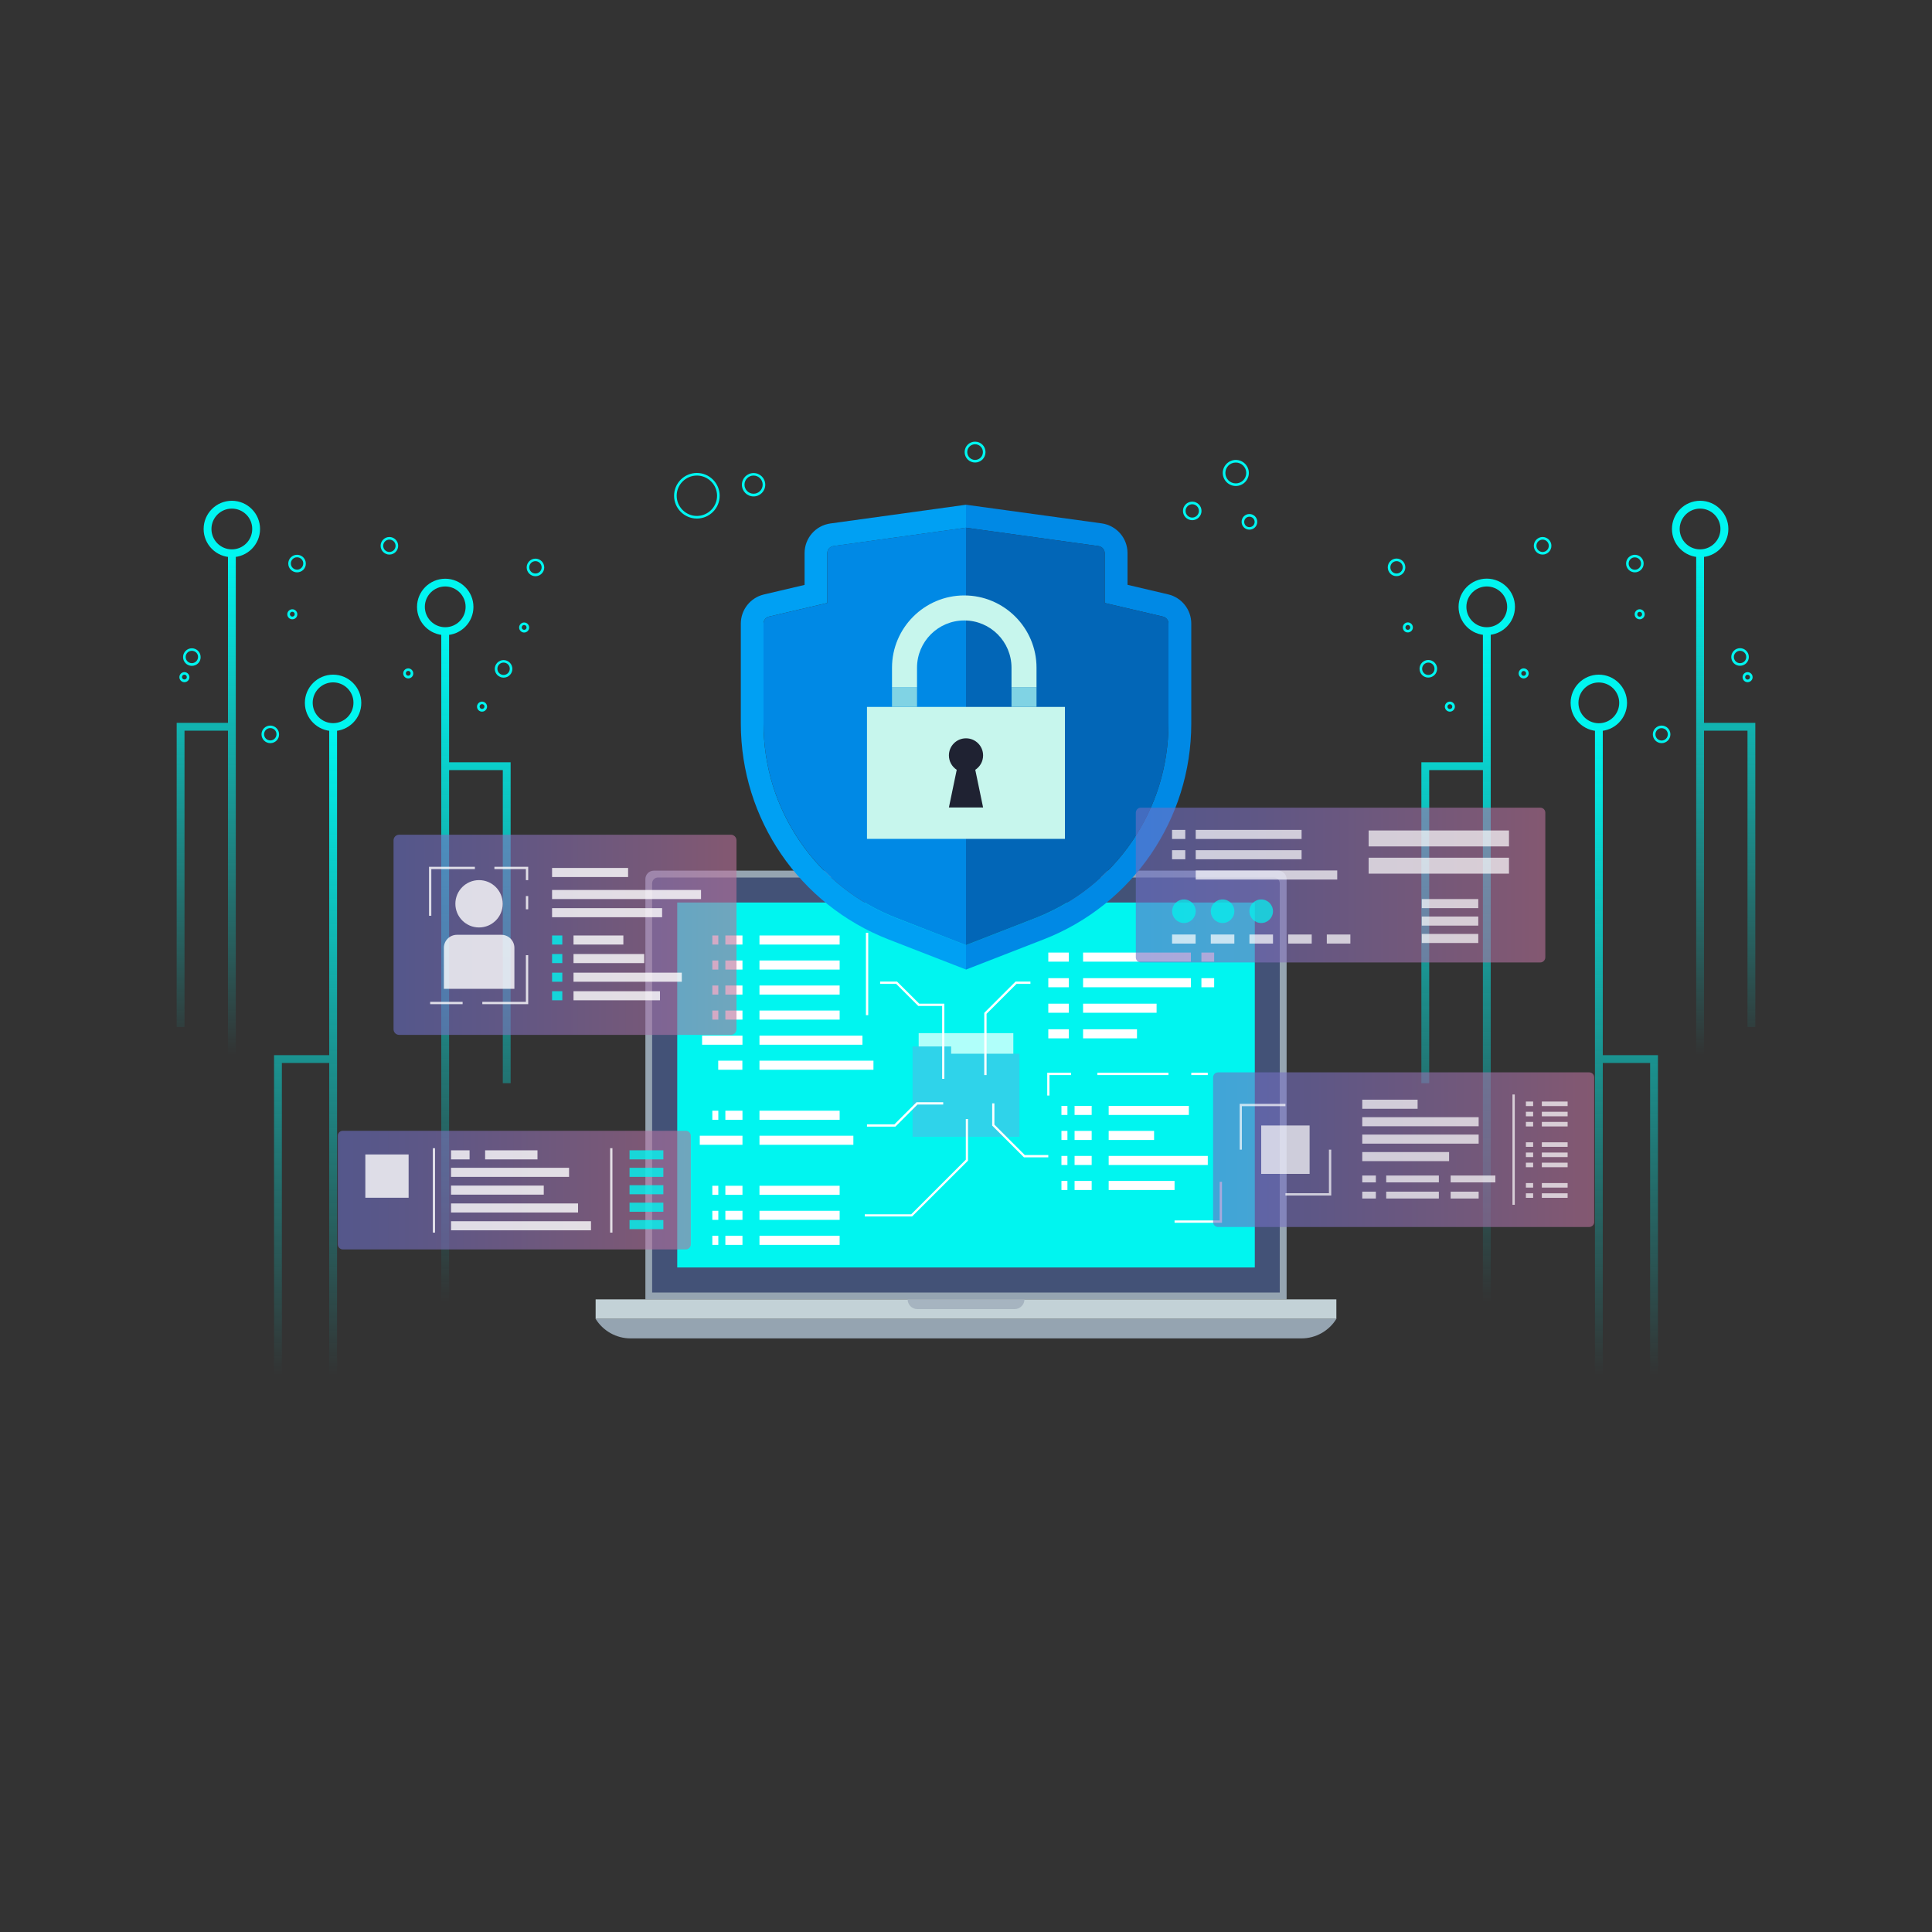 <?xml version="1.0" encoding="utf-8"?>
<!-- Generator: Adobe Illustrator 21.0.0, SVG Export Plug-In . SVG Version: 6.00 Build 0)  -->
<svg version="1.1" id="Layer_1" xmlns="http://www.w3.org/2000/svg" xmlns:xlink="http://www.w3.org/1999/xlink" x="0px" y="0px"
	 viewBox="0 0 2000 2000" style="enable-background:new 0 0 2000 2000;" xml:space="preserve">
<rect x="0" y="0" width="2000" height="2000" fill="#333333" stroke="none"/>
<style type="text/css">
	.st0{fill:#00F5F0;}
	.st1{fill:url(#SVGID_1_);}
	.st2{fill:url(#SVGID_2_);}
	.st3{fill:url(#SVGID_3_);}
	.st4{fill:url(#SVGID_4_);}
	.st5{fill:url(#SVGID_5_);}
	.st6{fill:url(#SVGID_6_);}
	.st7{fill:#95A4B1;}
	.st8{fill:#435277;}
	.st9{fill:#C3D2D7;}
	.st10{fill:#A6B4C0;}
	.st11{fill:#B0FFFA;}
	.st12{fill:#2FD3EA;}
	.st13{fill:#FFFFFF;}
	.st14{fill:#00A0F3;}
	.st15{fill:#0089E5;}
	.st16{fill:#0266B7;}
	.st17{fill:#C7F6ED;}
	.st18{fill:#80D3E4;}
	.st19{fill:#1F2232;}
	.st20{opacity:0.6;fill:url(#SVGID_7_);}
	.st21{opacity:0.7;}
	.st22{opacity:0.6;fill:url(#SVGID_8_);}
	.st23{opacity:0.6;fill:url(#SVGID_9_);}
	.st24{opacity:0.8;}
	.st25{opacity:0.6;fill:url(#SVGID_10_);}
	.st26{fill:#00F6F1;}
</style>
<g>
	<g>
		<g>
			<g>
				<path class="st0" d="M240,576.8c-16.1,0-29.2-13.1-29.2-29.2c0-16.1,13.1-29.2,29.2-29.2c16.1,0,29.2,13.1,29.2,29.2
					C269.2,563.7,256.1,576.8,240,576.8z M240,526.5c-11.7,0-21.1,9.5-21.1,21.1c0,11.7,9.5,21.1,21.1,21.1
					c11.7,0,21.1-9.5,21.1-21.1C261.2,536,251.7,526.5,240,526.5z"/>
			</g>
			<g>
				<path class="st0" d="M344.8,756.8c-16.1,0-29.2-13.1-29.2-29.2c0-16.1,13.1-29.2,29.2-29.2c16.1,0,29.2,13.1,29.2,29.2
					C374.1,743.7,360.9,756.8,344.8,756.8z M344.8,706.4c-11.7,0-21.1,9.5-21.1,21.1c0,11.7,9.5,21.1,21.1,21.1
					c11.7,0,21.1-9.5,21.1-21.1C366,715.9,356.5,706.4,344.8,706.4z"/>
			</g>
			<g>
				<path class="st0" d="M302.6,641.1c-2.9,0-5.2-2.4-5.2-5.2c0-2.9,2.4-5.2,5.2-5.2c2.9,0,5.2,2.4,5.2,5.2
					C307.8,638.8,305.5,641.1,302.6,641.1z M302.6,633.3c-1.4,0-2.5,1.1-2.5,2.5c0,1.4,1.1,2.5,2.5,2.5c1.4,0,2.5-1.1,2.5-2.5
					C305.1,634.5,304,633.3,302.6,633.3z"/>
			</g>
			<g>
				<path class="st0" d="M190.9,706.2c-2.9,0-5.2-2.4-5.2-5.2c0-2.9,2.4-5.2,5.2-5.2c2.9,0,5.2,2.4,5.2,5.2
					C196.1,703.9,193.7,706.2,190.9,706.2z M190.9,698.4c-1.4,0-2.5,1.1-2.5,2.5c0,1.4,1.1,2.5,2.5,2.5c1.4,0,2.5-1.1,2.5-2.5
					C193.4,699.6,192.3,698.4,190.9,698.4z"/>
			</g>
			<g>
				<path class="st0" d="M422.6,702.3c-2.9,0-5.2-2.4-5.2-5.2c0-2.9,2.4-5.2,5.2-5.2s5.2,2.4,5.2,5.2
					C427.9,700,425.5,702.3,422.6,702.3z M422.6,694.5c-1.4,0-2.5,1.1-2.5,2.5c0,1.4,1.1,2.5,2.5,2.5c1.4,0,2.5-1.1,2.5-2.5
					C425.2,695.7,424,694.5,422.6,694.5z"/>
			</g>
			<g>
				<path class="st0" d="M542.6,654.8c-2.9,0-5.2-2.4-5.2-5.2c0-2.9,2.4-5.2,5.2-5.2c2.9,0,5.2,2.4,5.2,5.2
					C547.8,652.4,545.5,654.8,542.6,654.8z M542.6,647c-1.4,0-2.5,1.1-2.5,2.5c0,1.4,1.1,2.5,2.5,2.5c1.4,0,2.5-1.1,2.5-2.5
					C545.1,648.1,544,647,542.6,647z"/>
			</g>
			<g>
				<path class="st0" d="M499,736.7c-2.9,0-5.2-2.4-5.2-5.2s2.4-5.2,5.2-5.2c2.9,0,5.2,2.4,5.2,5.2S501.9,736.7,499,736.7z
					 M499,728.9c-1.4,0-2.5,1.1-2.5,2.5c0,1.4,1.1,2.5,2.5,2.5c1.4,0,2.5-1.1,2.5-2.5C501.6,730.1,500.4,728.9,499,728.9z"/>
			</g>
			<g>
				<path class="st0" d="M198.6,689.3c-5,0-9.1-4.1-9.1-9.1c0-5,4.1-9.1,9.1-9.1s9.1,4.1,9.1,9.1
					C207.8,685.2,203.7,689.3,198.6,689.3z M198.6,673.7c-3.6,0-6.4,2.9-6.4,6.4c0,3.6,2.9,6.4,6.4,6.4s6.4-2.9,6.4-6.4
					C205.1,676.6,202.2,673.7,198.6,673.7z"/>
			</g>
			<g>
				<path class="st0" d="M279.8,769.3c-5,0-9.1-4.1-9.1-9.1c0-5,4.1-9.1,9.1-9.1c5,0,9.1,4.1,9.1,9.1
					C289,765.2,284.9,769.3,279.8,769.3z M279.8,753.7c-3.6,0-6.4,2.9-6.4,6.4c0,3.6,2.9,6.4,6.4,6.4c3.6,0,6.4-2.9,6.4-6.4
					C286.3,756.6,283.4,753.7,279.8,753.7z"/>
			</g>
			<g>
				<path class="st0" d="M403.1,574.1c-5,0-9.1-4.1-9.1-9.1c0-5,4.1-9.1,9.1-9.1c5,0,9.1,4.1,9.1,9.1
					C412.2,570,408.1,574.1,403.1,574.1z M403.1,558.6c-3.6,0-6.4,2.9-6.4,6.4c0,3.6,2.9,6.4,6.4,6.4c3.6,0,6.4-2.9,6.4-6.4
					C409.5,561.4,406.6,558.6,403.1,558.6z"/>
			</g>
			<g>
				<path class="st0" d="M521.3,701.5c-5,0-9.1-4.1-9.1-9.1s4.1-9.1,9.1-9.1c5,0,9.1,4.1,9.1,9.1S526.4,701.5,521.3,701.5z
					 M521.3,685.9c-3.6,0-6.4,2.9-6.4,6.4c0,3.6,2.9,6.4,6.4,6.4c3.6,0,6.4-2.9,6.4-6.4C527.8,688.8,524.9,685.9,521.3,685.9z"/>
			</g>
			<g>
				<path class="st0" d="M554.3,596.5c-5,0-9.1-4.1-9.1-9.1s4.1-9.1,9.1-9.1c5,0,9.1,4.1,9.1,9.1S559.3,596.5,554.3,596.5z
					 M554.3,580.9c-3.6,0-6.4,2.9-6.4,6.4c0,3.6,2.9,6.4,6.4,6.4c3.6,0,6.4-2.9,6.4-6.4C560.7,583.8,557.8,580.9,554.3,580.9z"/>
			</g>
			<g>
				<path class="st0" d="M307.5,592.5c-5,0-9.1-4.1-9.1-9.1c0-5,4.1-9.1,9.1-9.1s9.1,4.1,9.1,9.1
					C316.7,588.4,312.6,592.5,307.5,592.5z M307.5,576.9c-3.6,0-6.4,2.9-6.4,6.4c0,3.6,2.9,6.4,6.4,6.4c3.6,0,6.4-2.9,6.4-6.4
					C314,579.8,311.1,576.9,307.5,576.9z"/>
			</g>
			<g>
				<path class="st0" d="M460.9,657.5c-16.1,0-29.2-13.1-29.2-29.2c0-16.1,13.1-29.2,29.2-29.2c16.1,0,29.2,13.1,29.2,29.2
					C490.1,644.4,477,657.5,460.9,657.5z M460.9,607.1c-11.7,0-21.1,9.5-21.1,21.1c0,11.7,9.5,21.1,21.1,21.1
					c11.7,0,21.1-9.5,21.1-21.1C482,616.6,472.5,607.1,460.9,607.1z"/>
			</g>
			<linearGradient id="SVGID_1_" gradientUnits="userSpaceOnUse" x1="316.273" y1="752.748" x2="316.273" y2="1542.782">
				<stop  offset="0" style="stop-color:#00F6F1"/>
				<stop  offset="0.849" style="stop-color:#00F6F1;stop-opacity:0"/>
			</linearGradient>
			<polygon class="st1" points="340.8,752.7 340.8,1092.3 283.7,1092.3 283.7,1464.3 291.8,1464.3 291.8,1100.4 340.8,1100.4 
				340.8,1542.8 348.9,1542.8 348.9,752.7 			"/>
			<linearGradient id="SVGID_2_" gradientUnits="userSpaceOnUse" x1="213.488" y1="572.791" x2="213.488" y2="1161.718">
				<stop  offset="0" style="stop-color:#00F6F1"/>
				<stop  offset="0.882" style="stop-color:#00F6F1;stop-opacity:0"/>
			</linearGradient>
			<polygon class="st2" points="236,572.8 236,748.3 182.9,748.3 182.9,1063.1 191,1063.1 191,756.4 236,756.4 236,1161.7 
				244.1,1161.7 244.1,572.8 			"/>
			<linearGradient id="SVGID_3_" gradientUnits="userSpaceOnUse" x1="492.697" y1="653.427" x2="492.697" y2="1455.99">
				<stop  offset="0" style="stop-color:#00F6F1"/>
				<stop  offset="0.865" style="stop-color:#00F6F1;stop-opacity:0"/>
			</linearGradient>
			<polygon class="st3" points="464.9,789.1 464.9,653.4 456.8,653.4 456.8,1456 464.9,1456 464.9,797.2 520.5,797.2 520.5,1121.3 
				528.6,1121.3 528.6,789.1 			"/>
		</g>
	</g>
	<g>
		<g>
			<g>
				<path class="st0" d="M1730.8,547.6c0-16.1,13.1-29.2,29.2-29.2c16.1,0,29.2,13.1,29.2,29.2c0,16.1-13.1,29.2-29.2,29.2
					C1743.9,576.8,1730.8,563.7,1730.8,547.6z M1738.8,547.6c0,11.7,9.5,21.1,21.1,21.1s21.1-9.5,21.1-21.1
					c0-11.7-9.5-21.1-21.1-21.1S1738.8,536,1738.8,547.6z"/>
			</g>
			<g>
				<path class="st0" d="M1625.9,727.6c0-16.1,13.1-29.2,29.2-29.2c16.1,0,29.2,13.1,29.2,29.2c0,16.1-13.1,29.2-29.2,29.2
					C1639.1,756.8,1625.9,743.7,1625.9,727.6z M1634,727.6c0,11.7,9.5,21.1,21.1,21.1c11.7,0,21.1-9.5,21.1-21.1
					c0-11.7-9.5-21.1-21.1-21.1C1643.5,706.4,1634,715.9,1634,727.6z"/>
			</g>
			<g>
				<path class="st0" d="M1692.2,635.9c0-2.9,2.4-5.2,5.2-5.2c2.9,0,5.2,2.4,5.2,5.2c0,2.9-2.4,5.2-5.2,5.2
					C1694.5,641.1,1692.2,638.8,1692.2,635.9z M1694.9,635.9c0,1.4,1.1,2.5,2.5,2.5c1.4,0,2.5-1.1,2.5-2.5c0-1.4-1.1-2.5-2.5-2.5
					C1696,633.3,1694.9,634.5,1694.9,635.9z"/>
			</g>
			<g>
				<path class="st0" d="M1803.9,701c0-2.9,2.4-5.2,5.2-5.2c2.9,0,5.2,2.4,5.2,5.2c0,2.9-2.4,5.2-5.2,5.2
					C1806.3,706.2,1803.9,703.9,1803.9,701z M1806.6,701c0,1.4,1.1,2.5,2.5,2.5c1.4,0,2.5-1.1,2.5-2.5c0-1.4-1.1-2.5-2.5-2.5
					C1807.7,698.4,1806.6,699.6,1806.6,701z"/>
			</g>
			<g>
				<path class="st0" d="M1572.1,697.1c0-2.9,2.4-5.2,5.2-5.2c2.9,0,5.2,2.4,5.2,5.2c0,2.9-2.4,5.2-5.2,5.2
					C1574.5,702.3,1572.1,700,1572.1,697.1z M1574.8,697.1c0,1.4,1.1,2.5,2.5,2.5c1.4,0,2.5-1.1,2.5-2.5c0-1.4-1.1-2.5-2.5-2.5
					C1576,694.5,1574.8,695.7,1574.8,697.1z"/>
			</g>
			<g>
				<path class="st0" d="M1452.2,649.5c0-2.9,2.4-5.2,5.2-5.2c2.9,0,5.2,2.4,5.2,5.2c0,2.9-2.4,5.2-5.2,5.2
					C1454.5,654.8,1452.2,652.4,1452.2,649.5z M1454.9,649.5c0,1.4,1.1,2.5,2.5,2.5c1.4,0,2.5-1.1,2.5-2.5c0-1.4-1.1-2.5-2.5-2.5
					C1456,647,1454.9,648.1,1454.9,649.5z"/>
			</g>
			<g>
				<path class="st0" d="M1495.7,731.5c0-2.9,2.4-5.2,5.2-5.2c2.9,0,5.2,2.4,5.2,5.2s-2.4,5.2-5.2,5.2
					C1498.1,736.7,1495.7,734.4,1495.7,731.5z M1498.4,731.5c0,1.4,1.1,2.5,2.5,2.5c1.4,0,2.5-1.1,2.5-2.5c0-1.4-1.1-2.5-2.5-2.5
					C1499.6,728.9,1498.4,730.1,1498.4,731.5z"/>
			</g>
			<g>
				<path class="st0" d="M1792.2,680.1c0-5,4.1-9.1,9.1-9.1c5,0,9.1,4.1,9.1,9.1c0,5-4.1,9.1-9.1,9.1
					C1796.3,689.3,1792.2,685.2,1792.2,680.1z M1794.9,680.1c0,3.6,2.9,6.4,6.4,6.4c3.6,0,6.4-2.9,6.4-6.4c0-3.6-2.9-6.4-6.4-6.4
					C1797.8,673.7,1794.9,676.6,1794.9,680.1z"/>
			</g>
			<g>
				<path class="st0" d="M1711,760.2c0-5,4.1-9.1,9.1-9.1c5,0,9.1,4.1,9.1,9.1c0,5-4.1,9.1-9.1,9.1
					C1715.1,769.3,1711,765.2,1711,760.2z M1713.7,760.2c0,3.6,2.9,6.4,6.4,6.4c3.6,0,6.4-2.9,6.4-6.4c0-3.6-2.9-6.4-6.4-6.4
					C1716.6,753.7,1713.7,756.6,1713.7,760.2z"/>
			</g>
			<g>
				<path class="st0" d="M1587.8,565c0-5,4.1-9.1,9.1-9.1c5,0,9.1,4.1,9.1,9.1c0,5-4.1,9.1-9.1,9.1
					C1591.9,574.1,1587.8,570,1587.8,565z M1590.5,565c0,3.6,2.9,6.4,6.4,6.4c3.6,0,6.4-2.9,6.4-6.4c0-3.6-2.9-6.4-6.4-6.4
					C1593.4,558.6,1590.5,561.4,1590.5,565z"/>
			</g>
			<g>
				<path class="st0" d="M1469.5,692.3c0-5,4.1-9.1,9.1-9.1c5,0,9.1,4.1,9.1,9.1s-4.1,9.1-9.1,9.1
					C1473.6,701.5,1469.5,697.4,1469.5,692.3z M1472.2,692.3c0,3.6,2.9,6.4,6.4,6.4c3.6,0,6.4-2.9,6.4-6.4c0-3.6-2.9-6.4-6.4-6.4
					C1475.1,685.9,1472.2,688.8,1472.2,692.3z"/>
			</g>
			<g>
				<path class="st0" d="M1436.6,587.3c0-5,4.1-9.1,9.1-9.1c5,0,9.1,4.1,9.1,9.1s-4.1,9.1-9.1,9.1
					C1440.7,596.5,1436.6,592.4,1436.6,587.3z M1439.3,587.3c0,3.6,2.9,6.4,6.4,6.4c3.6,0,6.4-2.9,6.4-6.4c0-3.6-2.9-6.4-6.4-6.4
					C1442.2,580.9,1439.3,583.8,1439.3,587.3z"/>
			</g>
			<g>
				<path class="st0" d="M1683.3,583.4c0-5,4.1-9.1,9.1-9.1c5,0,9.1,4.1,9.1,9.1c0,5-4.1,9.1-9.1,9.1
					C1687.4,592.5,1683.3,588.4,1683.3,583.4z M1686,583.4c0,3.6,2.9,6.4,6.4,6.4c3.6,0,6.4-2.9,6.4-6.4c0-3.6-2.9-6.4-6.4-6.4
					C1688.9,576.9,1686,579.8,1686,583.4z"/>
			</g>
			<g>
				<path class="st0" d="M1509.9,628.2c0-16.1,13.1-29.2,29.2-29.2c16.1,0,29.2,13.1,29.2,29.2c0,16.1-13.1,29.2-29.2,29.2
					C1523,657.5,1509.9,644.4,1509.9,628.2z M1518,628.2c0,11.7,9.5,21.1,21.1,21.1c11.7,0,21.1-9.5,21.1-21.1
					c0-11.7-9.5-21.1-21.1-21.1C1527.5,607.1,1518,616.6,1518,628.2z"/>
			</g>
			
				<linearGradient id="SVGID_4_" gradientUnits="userSpaceOnUse" x1="316.273" y1="752.748" x2="316.273" y2="1542.782" gradientTransform="matrix(-1 0 0 1 2000 0)">
				<stop  offset="0" style="stop-color:#00F6F1"/>
				<stop  offset="0.849" style="stop-color:#00F6F1;stop-opacity:0"/>
			</linearGradient>
			<polygon class="st4" points="1659.2,752.7 1659.2,1092.3 1716.3,1092.3 1716.3,1464.3 1708.2,1464.3 1708.2,1100.4 
				1659.2,1100.4 1659.2,1542.8 1651.1,1542.8 1651.1,752.7 			"/>
			
				<linearGradient id="SVGID_5_" gradientUnits="userSpaceOnUse" x1="213.488" y1="572.791" x2="213.488" y2="1161.718" gradientTransform="matrix(-1 0 0 1 2000 0)">
				<stop  offset="0" style="stop-color:#00F6F1"/>
				<stop  offset="0.882" style="stop-color:#00F6F1;stop-opacity:0"/>
			</linearGradient>
			<polygon class="st5" points="1764,572.8 1764,748.3 1817.1,748.3 1817.1,1063.1 1809,1063.1 1809,756.4 1764,756.4 1764,1161.7 
				1755.9,1161.7 1755.9,572.8 			"/>
			
				<linearGradient id="SVGID_6_" gradientUnits="userSpaceOnUse" x1="492.697" y1="653.427" x2="492.697" y2="1455.99" gradientTransform="matrix(-1 0 0 1 2000 0)">
				<stop  offset="0" style="stop-color:#00F6F1"/>
				<stop  offset="0.865" style="stop-color:#00F6F1;stop-opacity:0"/>
			</linearGradient>
			<polygon class="st6" points="1535.1,789.1 1535.1,653.4 1543.2,653.4 1543.2,1456 1535.1,1456 1535.1,797.2 1479.5,797.2 
				1479.5,1121.3 1471.4,1121.3 1471.4,789.1 			"/>
		</g>
	</g>
	<g>
		<g>
			<g>
				<g>
					<path class="st7" d="M1331.9,1345.1H668.1V910c0-4.8,3.9-8.7,8.7-8.7h646.4c4.8,0,8.7,3.9,8.7,8.7V1345.1z"/>
					<path class="st8" d="M675.1,1338V914.5c0-3.4,2.7-6.1,6.1-6.1h637.5c3.4,0,6.1,2.7,6.1,6.1V1338H675.1z"/>
					
						<rect x="811.1" y="824.2" transform="matrix(-1.836970e-16 1 -1 -1.836970e-16 2123.172 123.172)" class="st0" width="377.8" height="597.9"/>
				</g>
				<g>
					<rect x="616.6" y="1345.1" class="st9" width="766.8" height="20.2"/>
					<path class="st7" d="M1347.3,1385.5H652.7c-14.7,0-28.4-7.7-36.1-20.2l0,0h766.8l0,0C1375.7,1377.8,1362,1385.5,1347.3,1385.5z
						"/>
					<path class="st10" d="M1050.3,1355.2H949.7c-5.6,0-10.1-4.5-10.1-10.1l0,0h120.9l0,0
						C1060.5,1350.6,1055.9,1355.2,1050.3,1355.2z"/>
				</g>
			</g>
			<g>
				<g>
					<rect x="951" y="1069.5" class="st11" width="98" height="38.8"/>
					<polygon class="st12" points="984.6,1090.8 984.6,1083.3 944.7,1083.3 944.7,1090.8 944.7,1094.9 944.7,1176.8 1055.3,1176.8 
						1055.3,1090.8 					"/>
				</g>
				<g>
					<g>
						<g>
							<g>
								<rect x="750.9" y="968.4" class="st13" width="17.7" height="9.4"/>
							</g>
							<g>
								<rect x="786.2" y="968.4" class="st13" width="83" height="9.4"/>
							</g>
							<g>
								<rect x="737.4" y="968.4" class="st13" width="6.2" height="9.4"/>
							</g>
						</g>
						<g>
							<g>
								<rect x="750.9" y="994.3" class="st13" width="17.7" height="9.4"/>
							</g>
							<g>
								<rect x="786.2" y="994.3" class="st13" width="83" height="9.4"/>
							</g>
							<g>
								<rect x="737.4" y="994.3" class="st13" width="6.2" height="9.4"/>
							</g>
						</g>
						<g>
							<g>
								<rect x="750.9" y="1020.2" class="st13" width="17.7" height="9.4"/>
							</g>
							<g>
								<rect x="786.2" y="1020.2" class="st13" width="83" height="9.4"/>
							</g>
							<g>
								<rect x="737.4" y="1020.2" class="st13" width="6.2" height="9.4"/>
							</g>
						</g>
						<g>
							<g>
								<rect x="750.9" y="1046.1" class="st13" width="17.7" height="9.4"/>
							</g>
							<g>
								<rect x="786.2" y="1046.1" class="st13" width="83" height="9.4"/>
							</g>
							<g>
								<rect x="737.4" y="1046.1" class="st13" width="6.2" height="9.4"/>
							</g>
						</g>
						<g>
							<g>
								<rect x="726.8" y="1072.1" class="st13" width="41.8" height="9.4"/>
							</g>
							<g>
								<rect x="786.2" y="1072.1" class="st13" width="106.6" height="9.4"/>
							</g>
						</g>
						<g>
							<g>
								<rect x="743.5" y="1098" class="st13" width="25" height="9.4"/>
							</g>
							<g>
								<rect x="786.2" y="1098" class="st13" width="118" height="9.4"/>
							</g>
						</g>
						<g>
							<g>
								<rect x="1112.4" y="1144.8" class="st13" width="17.7" height="9.4"/>
							</g>
							<g>
								<rect x="1147.7" y="1144.8" class="st13" width="83" height="9.4"/>
							</g>
							<g>
								<rect x="1098.8" y="1144.8" class="st13" width="6.2" height="9.4"/>
							</g>
						</g>
						<g>
							<g>
								<rect x="1112.4" y="1170.7" class="st13" width="17.7" height="9.4"/>
							</g>
							<g>
								<rect x="1147.7" y="1170.7" class="st13" width="47" height="9.4"/>
							</g>
							<g>
								<rect x="1098.8" y="1170.7" class="st13" width="6.2" height="9.4"/>
							</g>
						</g>
						<g>
							<g>
								<rect x="1112.4" y="1196.6" class="st13" width="17.7" height="9.4"/>
							</g>
							<g>
								<rect x="1147.7" y="1196.6" class="st13" width="102.6" height="9.4"/>
							</g>
							<g>
								<rect x="1098.8" y="1196.6" class="st13" width="6.2" height="9.4"/>
							</g>
						</g>
						<g>
							<g>
								<rect x="1112.4" y="1222.5" class="st13" width="17.7" height="9.4"/>
							</g>
							<g>
								<rect x="1147.7" y="1222.5" class="st13" width="68.2" height="9.4"/>
							</g>
							<g>
								<rect x="1098.8" y="1222.5" class="st13" width="6.2" height="9.4"/>
							</g>
						</g>
						<g>
							<g>
								<rect x="750.9" y="1149.8" class="st13" width="17.7" height="9.4"/>
							</g>
							<g>
								<rect x="786.2" y="1149.8" class="st13" width="83" height="9.4"/>
							</g>
							<g>
								<rect x="737.4" y="1149.8" class="st13" width="6.2" height="9.4"/>
							</g>
						</g>
						<g>
							<g>
								<rect x="724.4" y="1175.7" class="st13" width="44.2" height="9.4"/>
							</g>
							<g>
								<rect x="786.2" y="1175.7" class="st13" width="97.2" height="9.4"/>
							</g>
						</g>
						<g>
							<g>
								<rect x="750.9" y="1227.5" class="st13" width="17.7" height="9.4"/>
							</g>
							<g>
								<rect x="786.2" y="1227.5" class="st13" width="83" height="9.4"/>
							</g>
							<g>
								<rect x="737.4" y="1227.5" class="st13" width="6.2" height="9.4"/>
							</g>
						</g>
						<g>
							<g>
								<rect x="750.9" y="1253.4" class="st13" width="17.7" height="9.4"/>
							</g>
							<g>
								<rect x="786.2" y="1253.4" class="st13" width="83" height="9.4"/>
							</g>
							<g>
								<rect x="737.4" y="1253.4" class="st13" width="6.2" height="9.4"/>
							</g>
						</g>
						<g>
							<g>
								<rect x="750.9" y="1279.3" class="st13" width="17.7" height="9.4"/>
							</g>
							<g>
								<rect x="786.2" y="1279.3" class="st13" width="83" height="9.4"/>
							</g>
							<g>
								<rect x="737.4" y="1279.3" class="st13" width="6.2" height="9.4"/>
							</g>
						</g>
						<g>
							<g>
								<rect x="1085.2" y="986.1" class="st13" width="21.2" height="9.4"/>
							</g>
							<g>
								<rect x="1121.2" y="986.1" class="st13" width="111.6" height="9.4"/>
							</g>
							<g>
								<rect x="1243.7" y="986.1" class="st13" width="13.2" height="9.4"/>
							</g>
						</g>
						<g>
							<g>
								<rect x="1085.2" y="1012.6" class="st13" width="21.2" height="9.4"/>
							</g>
							<g>
								<rect x="1121.2" y="1012.6" class="st13" width="111.6" height="9.4"/>
							</g>
							<g>
								<rect x="1243.7" y="1012.6" class="st13" width="13.2" height="9.4"/>
							</g>
						</g>
						<g>
							<g>
								<rect x="1085.2" y="1039" class="st13" width="21.2" height="9.4"/>
							</g>
							<g>
								<rect x="1121.2" y="1039" class="st13" width="76.1" height="9.4"/>
							</g>
						</g>
						<g>
							<g>
								<rect x="1085.2" y="1065.5" class="st13" width="21.2" height="9.4"/>
							</g>
							<g>
								<rect x="1121.2" y="1065.5" class="st13" width="55.8" height="9.4"/>
							</g>
						</g>
					</g>
					<g>
						<g>
							<rect x="896.4" y="965.6" class="st13" width="2.4" height="85.3"/>
						</g>
						<g>
							<polygon class="st13" points="977.6,1116.8 975.3,1116.8 975.3,1041.4 950.6,1041.4 927.7,1018.5 911.1,1018.5 911.1,1016.1 
								928.6,1016.1 951.6,1039 977.6,1039 							"/>
						</g>
						<g>
							<polygon class="st13" points="926.9,1166.3 897.5,1166.3 897.5,1163.9 925.9,1163.9 948.8,1141 976.4,1141 976.4,1143.4 
								949.8,1143.4 							"/>
						</g>
						<g>
							<polygon class="st13" points="944.2,1259.3 895.2,1259.3 895.2,1257 943.3,1257 999.8,1200.5 999.8,1158.4 1002.1,1158.4 
								1002.1,1201.5 							"/>
						</g>
						<g>
							<polygon class="st13" points="1021.3,1112.9 1018.9,1112.9 1018.9,1048.5 1051.3,1016.1 1066.7,1016.1 1066.7,1018.5 
								1052.3,1018.5 1021.3,1049.5 							"/>
						</g>
						<g>
							<polygon class="st13" points="1085.2,1198.1 1060,1198.1 1027.1,1165.2 1027.1,1142.2 1029.4,1142.2 1029.4,1164.2 
								1060.9,1195.7 1085.2,1195.7 							"/>
						</g>
						<g>
							<polygon class="st13" points="1086.4,1134.1 1084.1,1134.1 1084.1,1110.5 1108.7,1110.5 1108.7,1112.9 1086.4,1112.9 							
								"/>
						</g>
						<g>
							<polygon class="st13" points="1265,1265.8 1215.9,1265.8 1215.9,1263.4 1262.6,1263.4 1262.6,1223.4 1265,1223.4 							"/>
						</g>
						<g>
							<rect x="1136" y="1110.5" class="st13" width="73.6" height="2.4"/>
						</g>
						<g>
							<rect x="1233.2" y="1110.5" class="st13" width="17.1" height="2.4"/>
						</g>
					</g>
				</g>
			</g>
		</g>
		<g>
			<g>
				<path class="st14" d="M928.1,950.5c-40.7-15.9-75.3-43.3-100-79.4c-24.7-36.1-37.7-78.3-37.7-122V645.5c0-3.5,2.3-6.4,5.7-7.2
					l60.3-14.1v-51.6c0-3.7,2.7-6.8,6.4-7.3l137.2-19v-23.8l-140.4,19.4c-15.3,2.1-26.7,15.2-26.7,30.7v32.9l-42.1,9.9
					c-14,3.3-23.9,15.8-23.9,30.1V749c0,98.8,60.6,187.5,152.7,223.4l80.5,31.3v-25.3L928.1,950.5z"/>
				<path class="st15" d="M1209.3,615.3l-42.1-9.9v-32.9c0-15.5-11.4-28.5-26.7-30.7L1000,522.5v23.8l137.2,19
					c3.6,0.5,6.4,3.7,6.4,7.3v51.6l60.3,14.1c3.4,0.8,5.7,3.8,5.7,7.2V749c0,43.7-13,85.9-37.7,122c-24.7,36.1-59.3,63.6-100,79.4
					l-71.9,28v25.3l80.5-31.3c92.1-35.9,152.7-124.6,152.7-223.4V645.5C1233.2,631.1,1223.3,618.6,1209.3,615.3z"/>
				<path class="st15" d="M856.4,572.6v51.6l-60.3,14.1c-3.4,0.8-5.7,3.8-5.7,7.2V749c0,43.7,13,85.9,37.7,122
					c24.7,36.1,59.3,63.6,100,79.4l71.9,28v-12.6V558.1v-11.9l-137.2,19C859.1,565.7,856.4,568.9,856.4,572.6z"/>
				<path class="st16" d="M1000,965.8v12.6l71.9-28c40.7-15.9,75.3-43.3,100-79.4c24.7-36.1,37.7-78.3,37.7-122V645.5
					c0-3.5-2.3-6.4-5.7-7.2l-60.3-14.1v-51.6c0-3.7-2.7-6.8-6.4-7.3l-137.2-19v11.9V965.8z"/>
			</g>
			<g>
				<rect x="897.5" y="731.8" class="st17" width="204.9" height="136.6"/>
				<g>
					<rect x="923.4" y="711.4" class="st18" width="25.9" height="20.4"/>
					<rect x="1047.1" y="711.4" class="st18" width="25.9" height="20.4"/>
					<path class="st17" d="M1073,691.2c0-41.2-33.6-74.8-74.8-74.8c-41.2,0-74.8,33.6-74.8,74.8v20.2h25.9v-20.2
						c0-27,21.9-48.9,48.9-48.9c27,0,48.9,21.9,48.9,48.9v20.2h25.9V691.2z"/>
				</g>
				<path class="st19" d="M1017.7,782c0-9.8-7.9-17.7-17.7-17.7s-17.7,7.9-17.7,17.7c0,6.2,3.2,11.7,8.1,14.9l-8.1,39h35.4l-8.1-39
					C1014.5,793.7,1017.7,788.3,1017.7,782z"/>
			</g>
		</g>
		<g>
			<g>
				<linearGradient id="SVGID_7_" gradientUnits="userSpaceOnUse" x1="1175.723" y1="916.193" x2="1599.718" y2="916.193">
					<stop  offset="0" style="stop-color:#6B70C7"/>
					<stop  offset="0.264" style="stop-color:#7B70BE"/>
					<stop  offset="0.78" style="stop-color:#A671A6"/>
					<stop  offset="1" style="stop-color:#BA729B"/>
				</linearGradient>
				<path class="st20" d="M1594.5,996.3H1181c-2.9,0-5.2-2.3-5.2-5.2V841.3c0-2.9,2.3-5.2,5.2-5.2h413.5c2.9,0,5.2,2.3,5.2,5.2V991
					C1599.7,993.9,1597.4,996.3,1594.5,996.3z"/>
				<g class="st21">
					<g>
						<rect x="1213.3" y="859.1" class="st13" width="13.7" height="9.4"/>
					</g>
					<g>
						<rect x="1237.8" y="859.1" class="st13" width="109.6" height="9.4"/>
					</g>
					<g>
						<rect x="1213.3" y="880.1" class="st13" width="13.7" height="9.4"/>
					</g>
					<g>
						<rect x="1237.8" y="880.1" class="st13" width="109.6" height="9.4"/>
					</g>
					<g>
						<rect x="1237.8" y="901.1" class="st13" width="146.5" height="9.4"/>
					</g>
					<g>
						<rect x="1416.8" y="859.7" class="st13" width="145.3" height="16.5"/>
					</g>
					<g>
						<rect x="1416.8" y="887.9" class="st13" width="145.3" height="16.5"/>
					</g>
					<g>
						<circle class="st0" cx="1225.6" cy="943.3" r="12.2"/>
					</g>
					<g>
						<circle class="st0" cx="1265.6" cy="943.3" r="12.2"/>
					</g>
					<g>
						<circle class="st0" cx="1305.6" cy="943.3" r="12.2"/>
					</g>
					<g>
						<rect x="1213.3" y="967.4" class="st13" width="24.4" height="9.4"/>
					</g>
					<g>
						<rect x="1253.4" y="967.4" class="st13" width="24.4" height="9.4"/>
					</g>
					<g>
						<rect x="1293.4" y="967.4" class="st13" width="24.4" height="9.4"/>
					</g>
					<g>
						<rect x="1333.5" y="967.4" class="st13" width="24.4" height="9.4"/>
					</g>
					<g>
						<rect x="1373.5" y="967.4" class="st13" width="24.4" height="9.4"/>
					</g>
					<g>
						<rect x="1471.8" y="930.7" class="st13" width="58.5" height="9.4"/>
					</g>
					<g>
						<rect x="1471.8" y="948.8" class="st13" width="58.5" height="9.4"/>
					</g>
					<g>
						<rect x="1471.8" y="966.8" class="st13" width="58.5" height="9.4"/>
					</g>
				</g>
			</g>
			<g>
				<linearGradient id="SVGID_8_" gradientUnits="userSpaceOnUse" x1="1255.742" y1="1190.143" x2="1650.293" y2="1190.143">
					<stop  offset="0" style="stop-color:#6B70C7"/>
					<stop  offset="0.264" style="stop-color:#7B70BE"/>
					<stop  offset="0.78" style="stop-color:#A671A6"/>
					<stop  offset="1" style="stop-color:#BA729B"/>
				</linearGradient>
				<path class="st22" d="M1645.1,1270.2H1261c-2.9,0-5.2-2.3-5.2-5.2v-149.7c0-2.9,2.3-5.2,5.2-5.2h384.1c2.9,0,5.2,2.3,5.2,5.2
					V1265C1650.3,1267.9,1647.9,1270.2,1645.1,1270.2z"/>
				<g class="st21">
					<g>
						<g>
							<g>
								<g>
									<polygon class="st13" points="1378.1,1237.6 1330.7,1237.6 1330.7,1235.2 1375.7,1235.2 1375.7,1190.1 1378.1,1190.1 
																			"/>
								</g>
							</g>
							<g>
								<g>
									<polygon class="st13" points="1285.6,1190.1 1283.3,1190.1 1283.3,1142.7 1330.7,1142.7 1330.7,1145.1 1285.6,1145.1 
																			"/>
								</g>
							</g>
						</g>
						<g>
							<rect x="1305.6" y="1165.1" class="st13" width="50.1" height="50.1"/>
						</g>
					</g>
					<g>
						<rect x="1410.2" y="1138.4" class="st13" width="57.3" height="9.4"/>
					</g>
					<g>
						<rect x="1410.2" y="1156.5" class="st13" width="120.5" height="9.4"/>
					</g>
					<g>
						<rect x="1410.2" y="1174.5" class="st13" width="120.5" height="9.4"/>
					</g>
					<g>
						<rect x="1410.2" y="1192.6" class="st13" width="89.9" height="9.4"/>
					</g>
					<g>
						<g>
							<rect x="1410.2" y="1216.9" class="st13" width="14.1" height="7.1"/>
						</g>
						<g>
							<rect x="1435" y="1216.9" class="st13" width="54.5" height="7.1"/>
						</g>
						<g>
							<rect x="1501.7" y="1216.9" class="st13" width="46.3" height="7.1"/>
						</g>
						<g>
							<rect x="1410.2" y="1233.6" class="st13" width="14.1" height="7.1"/>
						</g>
						<g>
							<rect x="1435" y="1233.6" class="st13" width="54.5" height="7.1"/>
						</g>
						<g>
							<rect x="1501.7" y="1233.6" class="st13" width="29" height="7.1"/>
						</g>
					</g>
					<g>
						<rect x="1565.7" y="1133" class="st13" width="2.4" height="114.2"/>
					</g>
					<g>
						<rect x="1579.6" y="1140.3" class="st13" width="7.5" height="4.7"/>
					</g>
					<g>
						<rect x="1596.1" y="1140.3" class="st13" width="26.7" height="4.7"/>
					</g>
					<g>
						<rect x="1579.6" y="1150.9" class="st13" width="7.5" height="4.7"/>
					</g>
					<g>
						<rect x="1596.1" y="1150.9" class="st13" width="26.7" height="4.7"/>
					</g>
					<g>
						<rect x="1579.6" y="1161.4" class="st13" width="7.5" height="4.7"/>
					</g>
					<g>
						<rect x="1596.1" y="1161.4" class="st13" width="26.7" height="4.7"/>
					</g>
					<g>
						<rect x="1579.6" y="1182.5" class="st13" width="7.5" height="4.7"/>
					</g>
					<g>
						<rect x="1596.1" y="1182.5" class="st13" width="26.7" height="4.7"/>
					</g>
					<g>
						<rect x="1579.6" y="1193.1" class="st13" width="7.5" height="4.7"/>
					</g>
					<g>
						<rect x="1596.1" y="1193.1" class="st13" width="26.7" height="4.7"/>
					</g>
					<g>
						<rect x="1579.6" y="1203.6" class="st13" width="7.5" height="4.7"/>
					</g>
					<g>
						<rect x="1596.1" y="1203.6" class="st13" width="26.7" height="4.7"/>
					</g>
					<g>
						<rect x="1579.6" y="1224.7" class="st13" width="7.5" height="4.7"/>
					</g>
					<g>
						<rect x="1596.1" y="1224.7" class="st13" width="26.7" height="4.7"/>
					</g>
					<g>
						<rect x="1579.6" y="1235.3" class="st13" width="7.5" height="4.7"/>
					</g>
					<g>
						<rect x="1596.1" y="1235.3" class="st13" width="26.7" height="4.7"/>
					</g>
				</g>
			</g>
			<g>
				
					<linearGradient id="SVGID_9_" gradientUnits="userSpaceOnUse" x1="1237.519" y1="967.701" x2="1592.646" y2="967.701" gradientTransform="matrix(-1 0 0 1 2000 0)">
					<stop  offset="0" style="stop-color:#BA729B"/>
					<stop  offset="0.22" style="stop-color:#A671A6"/>
					<stop  offset="0.736" style="stop-color:#7B70BE"/>
					<stop  offset="1" style="stop-color:#6B70C7"/>
				</linearGradient>
				<path class="st23" d="M413.2,1071.3h343.4c3.2,0,5.8-2.6,5.8-5.8V869.9c0-3.2-2.6-5.8-5.8-5.8H413.2c-3.2,0-5.8,2.6-5.8,5.8
					v195.6C407.4,1068.7,410,1071.3,413.2,1071.3z"/>
				<g class="st24">
					<g>
						<g>
							<g>
								<circle class="st13" cx="495.9" cy="935.6" r="24.5"/>
							</g>
							<g>
								<path class="st13" d="M532.5,1023.6h-73v-42.4c0-7.5,6.1-13.5,13.5-13.5h46c7.5,0,13.5,6.1,13.5,13.5V1023.6z"/>
							</g>
						</g>
						<g>
							<polygon class="st13" points="446.5,948 444.1,948 444.1,897.3 491.6,897.3 491.6,899.7 446.5,899.7 							"/>
						</g>
						<g>
							<polygon class="st13" points="546.8,1039.5 499.3,1039.5 499.3,1037.1 544.4,1037.1 544.4,988.8 546.8,988.8 							"/>
						</g>
						<g>
							<rect x="445.3" y="1037.1" class="st13" width="33.6" height="2.4"/>
						</g>
						<g>
							<polygon class="st13" points="546.8,911.1 544.4,911.1 544.4,899.7 511.8,899.7 511.8,897.3 546.8,897.3 							"/>
						</g>
						<g>
							<rect x="544.4" y="927.6" class="st13" width="2.4" height="13.7"/>
						</g>
					</g>
					<g>
						<rect x="571.5" y="898.5" class="st13" width="78.7" height="9.4"/>
					</g>
					<g>
						<rect x="571.5" y="921.3" class="st13" width="154.2" height="9.4"/>
					</g>
					<g>
						<rect x="571.5" y="940.1" class="st13" width="113.9" height="9.4"/>
					</g>
					<g>
						<rect x="571.5" y="968.4" class="st0" width="10.6" height="9.4"/>
					</g>
					<g>
						<rect x="593.7" y="968.4" class="st13" width="51.6" height="9.4"/>
					</g>
					<g>
						<rect x="571.5" y="987.6" class="st0" width="10.6" height="9.4"/>
					</g>
					<g>
						<rect x="593.7" y="987.6" class="st13" width="73.2" height="9.4"/>
					</g>
					<g>
						<rect x="571.5" y="1006.9" class="st0" width="10.6" height="9.4"/>
					</g>
					<g>
						<rect x="593.7" y="1006.9" class="st13" width="112.1" height="9.4"/>
					</g>
					<g>
						<rect x="571.5" y="1026.1" class="st0" width="10.6" height="9.4"/>
					</g>
					<g>
						<rect x="593.7" y="1026.1" class="st13" width="89.5" height="9.4"/>
					</g>
				</g>
			</g>
			<g>
				
					<linearGradient id="SVGID_10_" gradientUnits="userSpaceOnUse" x1="1284.793" y1="1231.937" x2="1650.294" y2="1231.937" gradientTransform="matrix(-1 0 0 1 2000 0)">
					<stop  offset="0" style="stop-color:#BA729B"/>
					<stop  offset="0.22" style="stop-color:#A671A6"/>
					<stop  offset="0.736" style="stop-color:#7B70BE"/>
					<stop  offset="1" style="stop-color:#6B70C7"/>
				</linearGradient>
				<path class="st25" d="M354.9,1293.4h355c2.9,0,5.2-2.3,5.2-5.2v-112.4c0-2.9-2.3-5.2-5.2-5.2h-355c-2.9,0-5.2,2.3-5.2,5.2v112.4
					C349.7,1291,352.1,1293.4,354.9,1293.4z"/>
				<g class="st24">
					<g>
						<rect x="378.2" y="1195.1" class="st13" width="44.8" height="44.8"/>
					</g>
					<g>
						<rect x="466.9" y="1190.8" class="st13" width="19.2" height="9.4"/>
					</g>
					<g>
						<rect x="502.2" y="1190.8" class="st13" width="54.2" height="9.4"/>
					</g>
					<g>
						<rect x="651.7" y="1190.8" class="st0" width="35" height="9.4"/>
					</g>
					<g>
						<rect x="651.7" y="1208.9" class="st0" width="35" height="9.4"/>
					</g>
					<g>
						<rect x="651.7" y="1226.9" class="st0" width="35" height="9.4"/>
					</g>
					<g>
						<rect x="651.7" y="1245" class="st0" width="35" height="9.4"/>
					</g>
					<g>
						<rect x="651.7" y="1263" class="st0" width="35" height="9.4"/>
					</g>
					<g>
						<rect x="466.9" y="1208.9" class="st13" width="122.2" height="9.4"/>
					</g>
					<g>
						<rect x="466.9" y="1227.3" class="st13" width="96" height="9.4"/>
					</g>
					<g>
						<rect x="466.9" y="1245.8" class="st13" width="131.5" height="9.4"/>
					</g>
					<g>
						<rect x="466.9" y="1264.2" class="st13" width="144.9" height="9.4"/>
					</g>
					<g>
						<rect x="448" y="1188.6" class="st13" width="2.4" height="87.4"/>
					</g>
					<g>
						<rect x="631.6" y="1188.6" class="st13" width="2.4" height="87.4"/>
					</g>
				</g>
			</g>
		</g>
	</g>
	<g>
		<g>
			<path class="st26" d="M721.4,536.8c-13,0-23.6-10.6-23.6-23.6c0-13,10.6-23.6,23.6-23.6c13,0,23.6,10.6,23.6,23.6
				C745,526.2,734.4,536.8,721.4,536.8z M721.4,492.3c-11.5,0-20.9,9.4-20.9,20.9c0,11.5,9.4,20.9,20.9,20.9s20.9-9.4,20.9-20.9
				C742.3,501.7,732.9,492.3,721.4,492.3z"/>
		</g>
		<g>
			<path class="st26" d="M780.1,513.9c-6.7,0-12.1-5.4-12.1-12.1c0-6.7,5.4-12.1,12.1-12.1c6.7,0,12.1,5.4,12.1,12.1
				C792.2,508.4,786.8,513.9,780.1,513.9z M780.1,492.3c-5.2,0-9.4,4.2-9.4,9.4s4.2,9.4,9.4,9.4c5.2,0,9.4-4.2,9.4-9.4
				S785.3,492.3,780.1,492.3z"/>
		</g>
		<g>
			<path class="st26" d="M1234.2,538.5c-5.3,0-9.6-4.3-9.6-9.6c0-5.3,4.3-9.6,9.6-9.6c5.3,0,9.6,4.3,9.6,9.6
				C1243.8,534.2,1239.5,538.5,1234.2,538.5z M1234.2,522c-3.8,0-6.9,3.1-6.9,6.9c0,3.8,3.1,6.9,6.9,6.9c3.8,0,6.9-3.1,6.9-6.9
				C1241.1,525.1,1238,522,1234.2,522z"/>
		</g>
		<g>
			<path class="st26" d="M1279.3,503.1c-7.4,0-13.5-6.1-13.5-13.5c0-7.4,6.1-13.5,13.5-13.5c7.4,0,13.5,6.1,13.5,13.5
				C1292.8,497,1286.7,503.1,1279.3,503.1z M1279.3,478.8c-6,0-10.8,4.8-10.8,10.8c0,6,4.8,10.8,10.8,10.8c6,0,10.8-4.8,10.8-10.8
				C1290.1,483.6,1285.2,478.8,1279.3,478.8z"/>
		</g>
		<g>
			<path class="st26" d="M1293.4,548.3c-4.5,0-8.1-3.6-8.1-8.1c0-4.5,3.6-8.1,8.1-8.1s8.1,3.6,8.1,8.1
				C1301.5,544.7,1297.9,548.3,1293.4,548.3z M1293.4,534.9c-3,0-5.4,2.4-5.4,5.4c0,3,2.4,5.4,5.4,5.4c3,0,5.4-2.4,5.4-5.4
				C1298.8,537.3,1296.4,534.9,1293.4,534.9z"/>
		</g>
		<g>
			<path class="st26" d="M1009.4,478.8c-6,0-10.8-4.8-10.8-10.8c0-6,4.8-10.8,10.8-10.8c6,0,10.8,4.8,10.8,10.8
				C1020.2,474,1015.4,478.8,1009.4,478.8z M1009.4,459.9c-4.5,0-8.1,3.6-8.1,8.1c0,4.5,3.6,8.1,8.1,8.1c4.5,0,8.1-3.6,8.1-8.1
				C1017.5,463.5,1013.9,459.9,1009.4,459.9z"/>
		</g>
	</g>
</g>
</svg>

